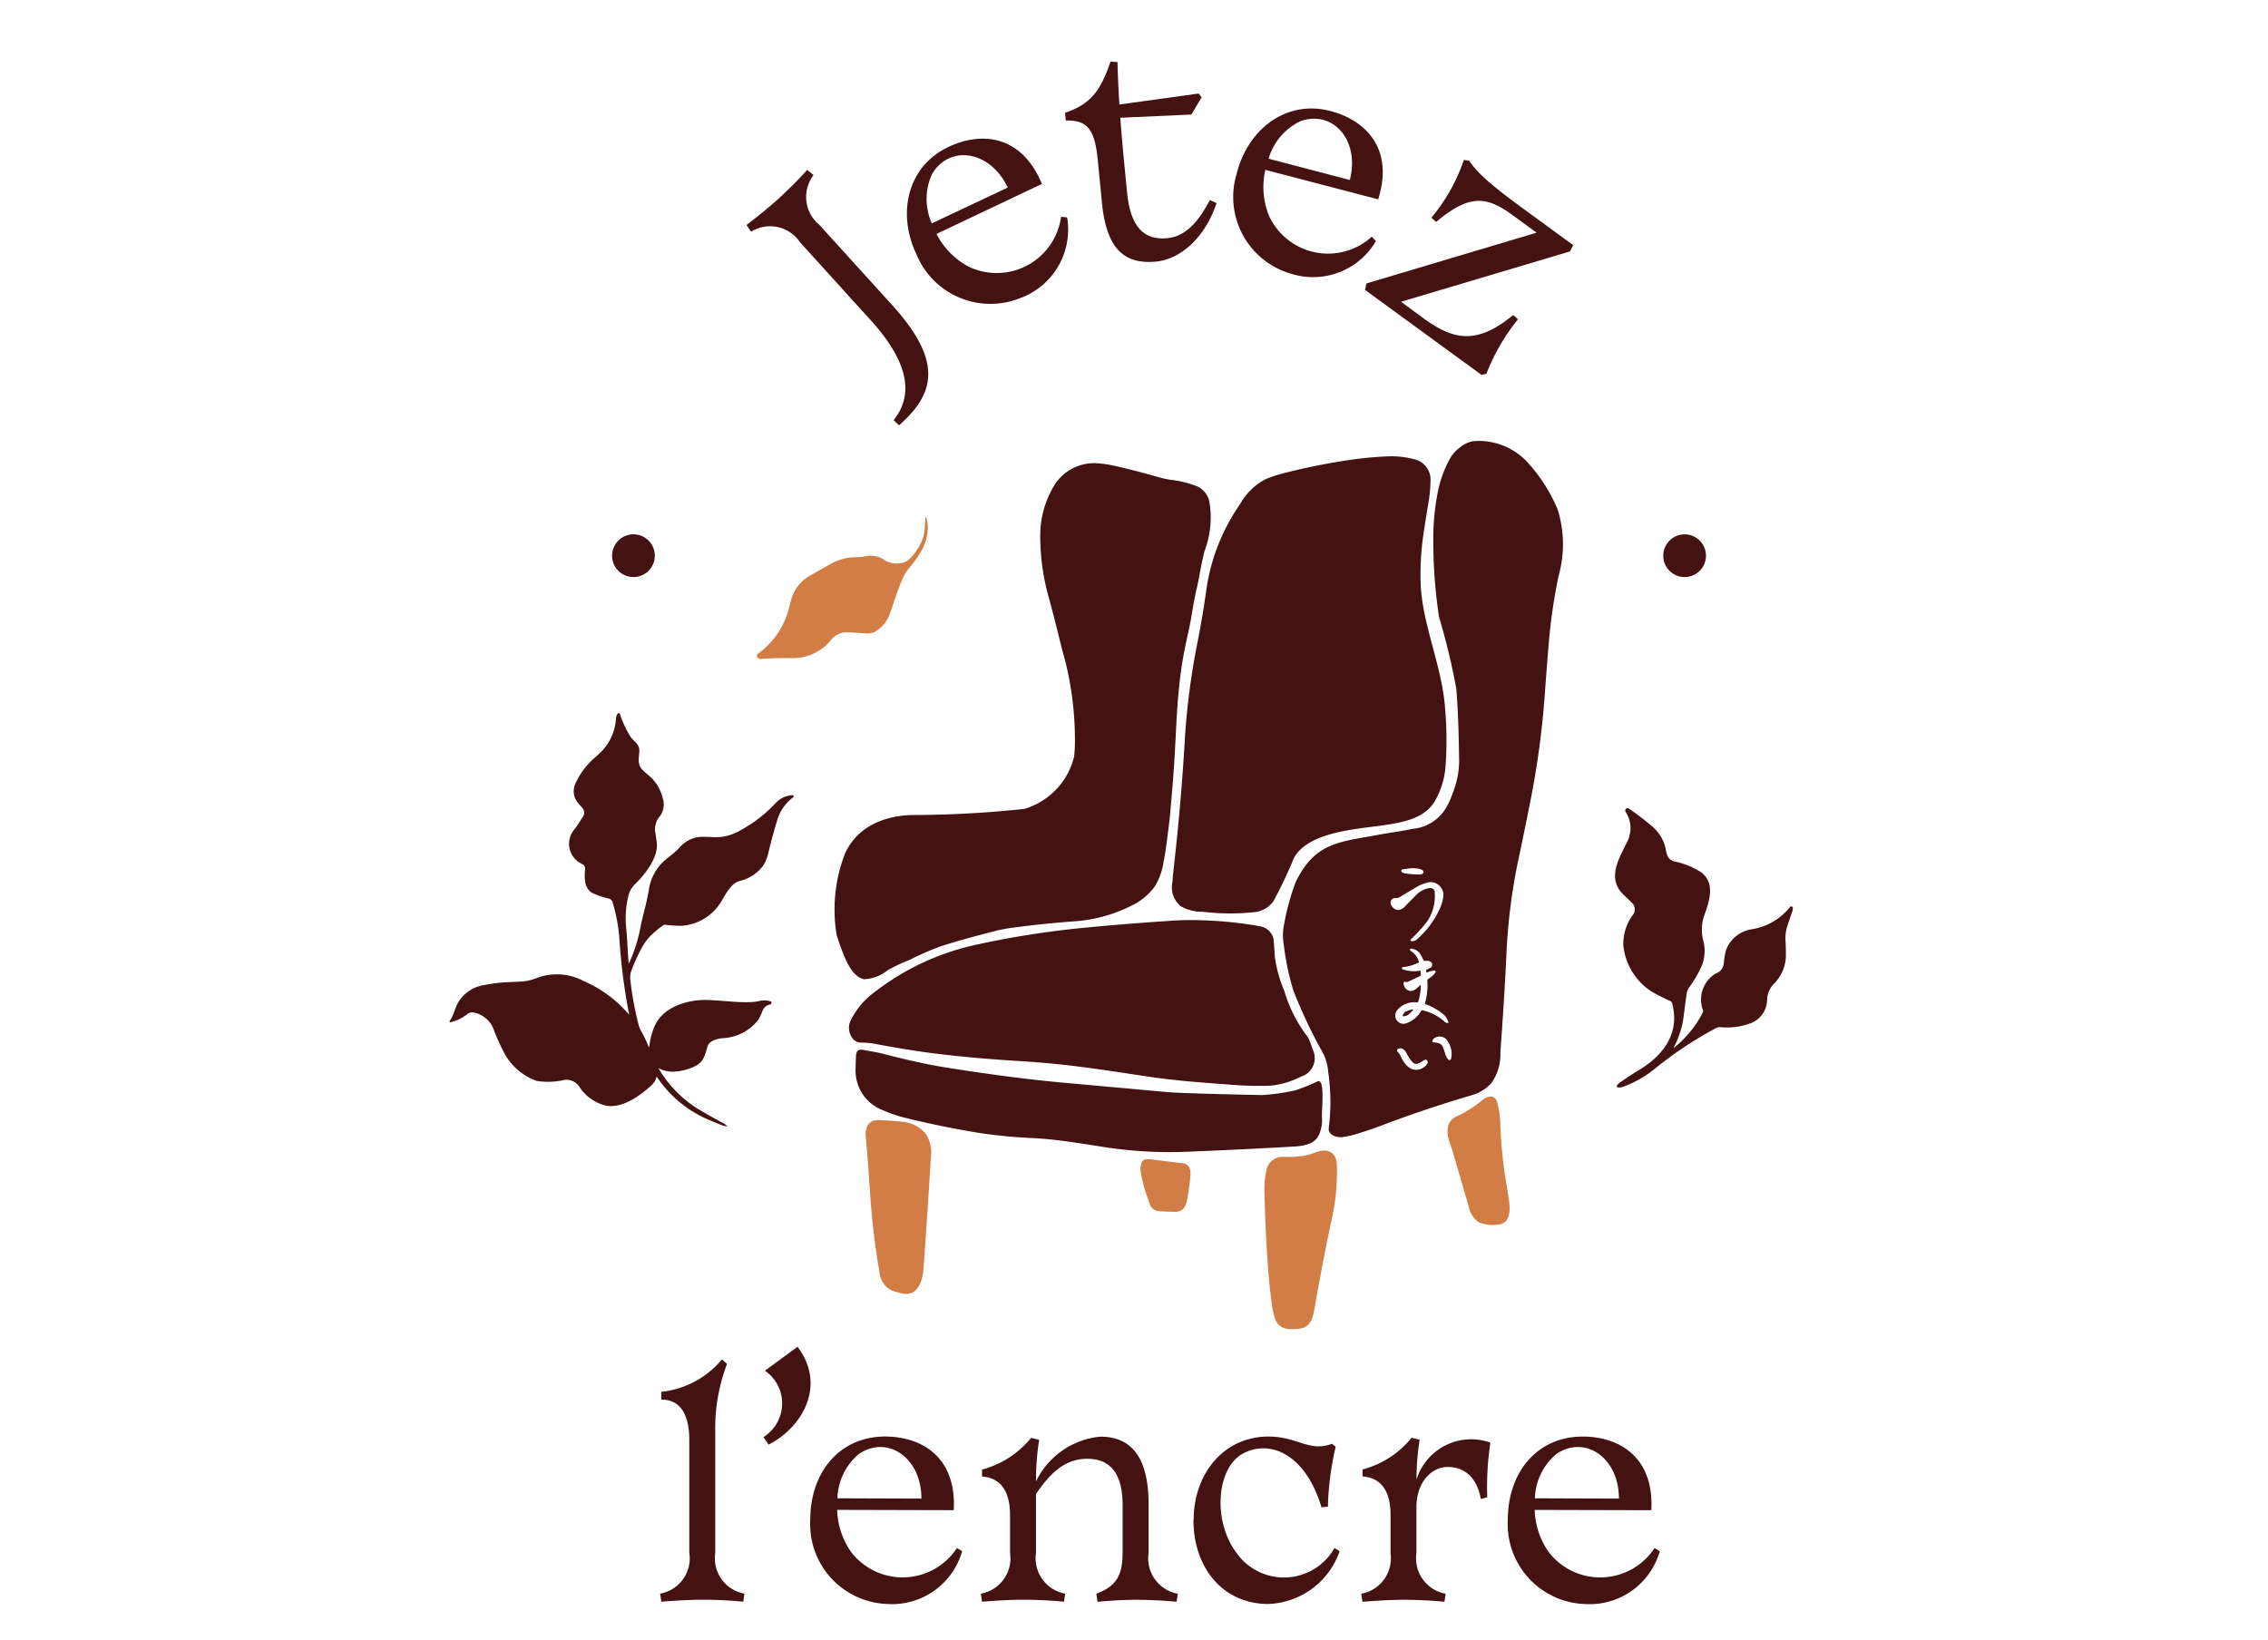 <svg xmlns="http://www.w3.org/2000/svg" xmlns:xlink="http://www.w3.org/1999/xlink" width="177" height="128" viewBox="0 0 177 128"><defs><clipPath id="clip-path"><rect id="Rectangle_7243" data-name="Rectangle 7243" width="104.836" height="120.391" transform="translate(0 0)" fill="none"></rect></clipPath></defs><g id="Groupe_15578" data-name="Groupe 15578" transform="translate(-698 -3608)"><rect id="Image_20" data-name="Image 20" width="177" height="128" transform="translate(698 3608)" fill="none"></rect><g id="Groupe_14343" data-name="Groupe 14343" transform="translate(733.082 3612.803)"><g id="Groupe_14342" data-name="Groupe 14342" transform="translate(0 0.002)" clip-path="url(#clip-path)"><path id="Trac&#xE9;_4030" data-name="Trac&#xE9; 4030" d="M16.353,495.613c-.04-.022-.051-.011-.025.029a9.141,9.141,0,0,0,3.237,3.247c.621.365,1.243.716,1.879,1.051a1.009,1.009,0,0,1,.209.177q.06.06-.021.033c-.116-.036-.228-.04-.343-.083q-.618-.238-1.214-.5a9.151,9.151,0,0,1-3.872-3.255c-.029-.044-.051-.04-.065.011a1.278,1.278,0,0,1-.361.6c-.885.809-2.146,1.748-3.428,1.629a3.364,3.364,0,0,1-2.215-1.5,1.217,1.217,0,0,0-1.163-.538,5.475,5.475,0,0,1-2.178.08,4.653,4.653,0,0,1-2.637-2.4q-.326-.629-.661-1.474a2.092,2.092,0,0,0-1.615-1.46.6.6,0,0,0-.444.087,3.467,3.467,0,0,1-1.343.672A.083.083,0,0,1,0,491.96a.076.076,0,0,1,.011-.047,3.067,3.067,0,0,0,.264-.466c.1-.3.213-.578.329-.838a2.825,2.825,0,0,1,2.1-1.492,12.232,12.232,0,0,1,1.925-.231c.379-.015.748-.033,1.109-.055a3.959,3.959,0,0,0,1.123-.285,4.43,4.43,0,0,1,3.565.235,9.8,9.8,0,0,1,3.551,2.6c.032.04.043.036.032-.015a46.674,46.674,0,0,1-.755-5.885,13.117,13.117,0,0,0-.542-2.872.4.4,0,0,0-.285-.246,6.258,6.258,0,0,1-1.3-.444c-.647-.4-.6-1.206-.545-1.893a.338.338,0,0,0-.17-.318c-.127-.069-.253-.145-.379-.224A1.734,1.734,0,0,1,9.8,476.9c.224-.322.433-.643.628-.957.271-.441-.152-.737-.39-1.03a1.409,1.409,0,0,1-.206-1.539,5.791,5.791,0,0,1,1.55-2.044c.217-.2.423-.39.61-.589a4.037,4.037,0,0,0,1-2.471.836.836,0,0,1,.127-.336.1.1,0,0,1,.137-.032.091.091,0,0,1,.039.05,8.13,8.13,0,0,0,.827,1.777c.267.39.719.571.69,1.13-.026.51-.166,1.019.217,1.427.253.271.571.484.827.759a3.454,3.454,0,0,1,.795,1.525,1.551,1.551,0,0,1-.22,1.351,1.569,1.569,0,0,0-.394,1.152c.051.307.1.618.137.928.141,1.124-.881,2.442-1.68,3.226a1.837,1.837,0,0,0-.545.961,7.438,7.438,0,0,0-.17,2.38c.094.918.119,1.835.192,2.767.007.087.029.09.065.011a11.884,11.884,0,0,0,.864-2.738c.068-.343.159-.737.275-1.188.159-.614.293-1.228.4-1.85a3.745,3.745,0,0,1,1.094-2.066c.343-.333.82-.643,1.189-1.019a2.53,2.53,0,0,1,1.481-.91c.589-.08,1.149.029,1.734-.011a3.753,3.753,0,0,0,1.633-.531,10.593,10.593,0,0,0,2.738-2.117,1.923,1.923,0,0,1,1.315-.621c.065-.007.1.022.1.09a.078.078,0,0,1-.04.079,3.424,3.424,0,0,0-1.261,1.842c-.256.838-.484,1.669-.675,2.5a3.31,3.31,0,0,1-.394.975A3.154,3.154,0,0,1,22.6,481c-.672.253-1,.95-1.355,1.528a3.9,3.9,0,0,1-3.107,1.958,8.538,8.538,0,0,1-1.326-.083.166.166,0,0,0-.108.029,7.58,7.58,0,0,0-1.048.874,4.464,4.464,0,0,0-.755,1.1,12.412,12.412,0,0,0-.723,1.629,1.468,1.468,0,0,0-.068.654,25.32,25.32,0,0,0,.654,3.562,2.639,2.639,0,0,0,.249.567,8.026,8.026,0,0,1,.5,1.058c.044.116.076.112.087-.011a5.328,5.328,0,0,1,.376-1.474c.632-1.546,2.543-2.146,4.115-2.11,1.12.026,2.229.206,3.352.166a4.224,4.224,0,0,0,.632-.065,1.75,1.75,0,0,1,.983.007.1.1,0,0,1,.065.08.162.162,0,0,1-.014.1.115.115,0,0,1-.076.054.812.812,0,0,0-.621.542,3.969,3.969,0,0,1-.329.679,3.713,3.713,0,0,1-2.76,1.416c-.423.04-1.048.181-1.188.654-.177.6-.278,1.138-.871,1.478a4.058,4.058,0,0,1-1.579.469,2.347,2.347,0,0,1-1.34-.242" transform="translate(0 -417.034)" fill="#451212"></path><path id="Trac&#xE9;_4031" data-name="Trac&#xE9; 4031" d="M841.507,554.782c-.023.043-.016.051.023.02a8.335,8.335,0,0,0,2.242-2.746.221.221,0,0,0,.019-.149,2.379,2.379,0,0,1,.99-2.891.9.9,0,0,0,.622-.743,6.1,6.1,0,0,1,.192-1.119,2.557,2.557,0,0,1,2.07-1.6,4.8,4.8,0,0,0,2.9-1.706.129.129,0,0,1,.192-.035.1.1,0,0,1,.039.09.93.93,0,0,1-.054.313c-.141.4-.274.786-.4,1.181a3.165,3.165,0,0,0-.113,1.084c.016.332.024.657.027.974a3.17,3.17,0,0,1-.912,2.343,1.843,1.843,0,0,0-.555,1.244,1.978,1.978,0,0,1-1.408,1.9,5.173,5.173,0,0,1-2.25.262.5.5,0,0,0-.289.055,29.491,29.491,0,0,0-4.792,3.176,8.59,8.59,0,0,1-2.433,1.4,1.242,1.242,0,0,1-.462.082.1.1,0,0,1-.1-.1.118.118,0,0,1,.02-.063,1.049,1.049,0,0,1,.27-.258c.469-.333.947-.642,1.424-.927,1.858-1.115,3.227-2.828,2.625-5.167a.753.753,0,0,0-.062-.157.157.157,0,0,0-.074-.067,15.685,15.685,0,0,1-1.518-.771,4.9,4.9,0,0,1-2.171-3.587,3.809,3.809,0,0,1,.774-2.414.706.706,0,0,0-.117-.919c-.176-.18-.36-.356-.548-.528-1.428-1.287-.509-2.781.141-4.127a2.335,2.335,0,0,0-.071-2.437.181.181,0,0,1,.047-.25s.008,0,.012-.008a.176.176,0,0,1,.2.008q.88.6,1.706,1.3a3.243,3.243,0,0,1,1.107,1.612c.125.5.109,1.029.712,1.209a6.1,6.1,0,0,1,2.16.884c1.048.857.591,2.218.211,3.286a3.351,3.351,0,0,0-.121,1.909,3.19,3.19,0,0,1-.062,2,9.019,9.019,0,0,1-1.052,1.811.906.906,0,0,0-.152.4c-.082.587-.16,1.158-.227,1.71a7.126,7.126,0,0,1-.782,2.523" transform="translate(-745.963 -477.838)" fill="#451212"></path><path id="Trac&#xE9;_4032" data-name="Trac&#xE9; 4032" d="M153.518,947.2v-8.81c0-1.713-.52-3.153-2.187-3.153v-.606a7.12,7.12,0,0,0,4.729-2.523l.407.34a14.044,14.044,0,0,0-.923,5.273v9.486a2.806,2.806,0,0,0,2.277,3.176l-.09.63c-1.1-.114-2.457-.157-3.176-.157s-1.846.047-3.22.157l-.09-.63a2.8,2.8,0,0,0,2.277-3.176" transform="translate(-134.807 -830.8)" fill="#451212"></path><path id="Trac&#xE9;_4033" data-name="Trac&#xE9; 4033" d="M225.538,924.834l2.547-1.87c2.254,2.973.427,6.263-2.253,7.636l-.407-.587a3.1,3.1,0,0,0,.113-5.183" transform="translate(-200.924 -822.65)" fill="#451212"></path><path id="Trac&#xE9;_4034" data-name="Trac&#xE9; 4034" d="M267.682,992.27c0-3.2-2.636-4.98-4.866-3.493a4.681,4.681,0,0,0-1.69,3.47Zm-2.66,8.227a6.239,6.239,0,0,1-6.017-6.557c0-3.783,2.343-6.514,5.837-6.514,2.86,0,5.59,1.6,5.363,5.747l-9.1-.023a6,6,0,0,0,1.127,3.337,5.069,5.069,0,0,0,8.223-.36l.407.246a5.691,5.691,0,0,1-5.837,4.124" transform="translate(-230.854 -880.106)" fill="#451212"></path><path id="Trac&#xE9;_4035" data-name="Trac&#xE9; 4035" d="M392.588,996.541v-3.716c0-2.434-.923-3.627-2.773-3.627s-3,1.307-3.987,2.75v4.6a2.807,2.807,0,0,0,2.277,3.177l-.09.63c-1.1-.113-2.457-.157-3.177-.157s-1.846.047-3.223.157l-.09-.63a2.8,2.8,0,0,0,2.277-3.177V993.6c0-1.557-.5-2.883-2.187-3.02v-.54a7.353,7.353,0,0,0,3.83-2.476l.63.157a20.139,20.139,0,0,0-.247,3.243,6.226,6.226,0,0,1,5.023-3.493c2.523,0,3.763,1.756,3.763,5.273v3.81a2.806,2.806,0,0,0,2.277,3.177l-.09.63c-1.1-.114-2.456-.157-3.176-.157s-1.846.047-3,.157l-.09-.63c1.577-.587,2.05-1.467,2.05-3.177" transform="translate(-340.058 -880.141)" fill="#451212"></path><path id="Trac&#xE9;_4036" data-name="Trac&#xE9; 4036" d="M534.251,993.94c0-3.6,2.343-6.514,5.837-6.514,2.277,0,3.2,1.24,4.956.563l.293.227a22.938,22.938,0,0,0-.61,4.687l-.5.043c-1.307-4.327-4.17-5.292-6.173-4.166s-2.343,5.2-.473,7.706a4.529,4.529,0,0,0,7.66-.36l.4.246a6.11,6.11,0,0,1-5.567,4.123c-3.493,0-5.837-2.77-5.837-6.556" transform="translate(-476.177 -880.105)" fill="#451212"></path><path id="Trac&#xE9;_4037" data-name="Trac&#xE9; 4037" d="M656.994,997.278v-2.95c0-1.557-.5-2.883-2.187-3.02v-.54a7.351,7.351,0,0,0,3.83-2.476l.63.156a18.659,18.659,0,0,0-.246,3.11,4.46,4.46,0,0,1,5.766-2.883,22.692,22.692,0,0,0-.246,4.26l-.5.137c-.317-1.737-1.33-2.5-2.57-2.5-1.354,0-2.457,1.283-2.457,3.11v3.607a2.807,2.807,0,0,0,2.276,3.177l-.09.63c-1.1-.114-2.457-.157-3.176-.157s-1.846.047-3.224.157l-.09-.63a2.8,2.8,0,0,0,2.277-3.177" transform="translate(-583.554 -880.877)" fill="#451212"></path><path id="Trac&#xE9;_4038" data-name="Trac&#xE9; 4038" d="M768.555,992.27c0-3.2-2.637-4.98-4.867-3.493a4.68,4.68,0,0,0-1.69,3.47ZM765.9,1000.5a6.239,6.239,0,0,1-6.017-6.557c0-3.783,2.343-6.514,5.837-6.514,2.864,0,5.586,1.6,5.363,5.747l-9.1-.023a6,6,0,0,0,1.126,3.337,5.073,5.073,0,0,0,8.227-.36l.407.246a5.687,5.687,0,0,1-5.837,4.124" transform="translate(-677.292 -880.106)" fill="#451212"></path><path id="Trac&#xE9;_4039" data-name="Trac&#xE9; 4039" d="M116.727,341.187a1.667,1.667,0,1,1,1.666,1.667,1.663,1.663,0,0,1-1.666-1.667" transform="translate(-104.04 -302.619)" fill="#451212"></path><path id="Trac&#xE9;_4040" data-name="Trac&#xE9; 4040" d="M871.5,341.187a1.666,1.666,0,1,1,1.666,1.667,1.663,1.663,0,0,1-1.666-1.667" transform="translate(-776.776 -302.619)" fill="#451212"></path><path id="Trac&#xE9;_4041" data-name="Trac&#xE9; 4041" d="M222.9,89.458l-5.465-6.025a2.8,2.8,0,0,0-3.818-.825l-.356-.524c1.1-.841,1.96-1.565,2.492-2.05s1.506-1.424,2.246-2.253l.493.407a2.806,2.806,0,0,0,.45,3.881l5.692,6.275c4.057,4.471,3.251,6.971.532,9.373l-.427-.4c1.377-1.737,1.526-4.154-1.835-7.859" transform="translate(-190.082 -69.327)" fill="#451212"></path><path id="Trac&#xE9;_4042" data-name="Trac&#xE9; 4042" d="M336.294,59.195c-1.377-2.887-4.522-3.36-5.9-1.06A4.673,4.673,0,0,0,330.367,62l5.931-2.8Zm1.138,8.567a6.242,6.242,0,0,1-8.254-3.329c-1.553-3.255-.689-6.889,2.468-8.391,2.582-1.232,5.735-.959,7.315,2.879l-8.227,3.9a6.011,6.011,0,0,0,2.453,2.527,5.066,5.066,0,0,0,7.268-3.865l.473.047a5.693,5.693,0,0,1-3.493,6.236" transform="translate(-292.73 -49.368)" fill="#451212"></path><path id="Trac&#xE9;_4043" data-name="Trac&#xE9; 4043" d="M444.844,11.073l-.329-3.364c-.238-2.445-.806-3.137-2.5-3.106L441.957,4c1.972-.669,2.758-1.651,3.548-3.994l.548.035c.024,1.154.082,2.21.145,3.314l6.189-.857.231.293-.8,1.346-5.547.251c.121,1.709.3,3.525.528,5.837.258,2.648,1.295,3.744,3.133,3.564,1.526-.149,2.488-1.4,3.333-2.977l.52.243c-.927,2.762-2.856,4.377-4.714,4.561-2.512.246-3.884-1.044-4.229-4.546" transform="translate(-393.922 -0.002)" fill="#451212"></path><path id="Trac&#xE9;_4044" data-name="Trac&#xE9; 4044" d="M572.2,39.26c.8-3.1-1.307-5.481-3.838-4.6a4.679,4.679,0,0,0-2.5,2.934l6.341,1.663Zm-4.632,7.3a6.237,6.237,0,0,1-4.182-7.851c.9-3.489,3.9-5.715,7.276-4.843,2.77.716,5.007,2.946,3.751,6.9l-8.806-2.3a5.992,5.992,0,0,0,.254,3.509,5.068,5.068,0,0,0,8.051,1.709l.329.34a5.688,5.688,0,0,1-6.682,2.531" transform="translate(-501.939 -30.013)" fill="#451212"></path><path id="Trac&#xE9;_4045" data-name="Trac&#xE9; 4045" d="M657.5,80.32l13.265-3.959-1.893-1.381c-2.038-1.487-3.364-1.62-5.946.544l-.376-.329a13.933,13.933,0,0,0,2.535-4.507l.411.047c.692,1.037,1.882,2.046,4.432,3.9l3.693,2.7-.247.489-13.191,3.931L662,83.086c2.332,1.7,4.151,1.995,6.936-.294l.376.329a15.845,15.845,0,0,0-2.464,4.256l-.391.078-9.084-6.627.113-.5Z" transform="translate(-585.927 -63.006)" fill="#451212"></path><path id="Trac&#xE9;_4046" data-name="Trac&#xE9; 4046" d="M233.223,329.584a3.2,3.2,0,0,0,.54-1.667c0-.2.016-.379.032-.548.031-.293.074-.3.129,0,.3,1.545-.5,2.684-1.435,3.818a3.076,3.076,0,0,0-.438.708c-.407.923-.689,1.838-1,2.742a2.691,2.691,0,0,1-1.252,1.5,1.64,1.64,0,0,1-.712.082c-.458-.031-.9-.059-1.326-.078a1.569,1.569,0,0,0-1.236.493,3.857,3.857,0,0,1-3.044,1.522c-.829-.02-1.659.008-2.5.055a.279.279,0,0,1-.317-.188.191.191,0,0,1,.063-.207,6.278,6.278,0,0,0,2.4-3.443c.07-.309.153-.606.238-.884a3,3,0,0,1,1.424-1.76c.532-.309,1.064-.614,1.588-.908a4.048,4.048,0,0,1,2.034-.544,6.963,6.963,0,0,0,.9-.1,1.805,1.805,0,0,1,1.181.246,1.822,1.822,0,0,0,1.647.254c.438-.129.853-.728,1.088-1.1" transform="translate(-196.667 -291.591)" fill="#d17d45"></path><path id="Trac&#xE9;_4047" data-name="Trac&#xE9; 4047" d="M719.06,753a1.823,1.823,0,0,1-.759-1.131q-.639-2.212-1.271-4.37c-.223-.763-.595-1.385-.3-2.2a1.259,1.259,0,0,1,.669-.591,9.34,9.34,0,0,0,1.948-1.244c.371-.309.958-.485,1.142.16a7.253,7.253,0,0,1,.243,1.526,38.138,38.138,0,0,0,.379,4.253c.1.583.2,1.173.286,1.768.118.759.2,1.9-.818,2.014a2.9,2.9,0,0,1-1.518-.18" transform="translate(-638.734 -662.406)" fill="#d17d45"></path><path id="Trac&#xE9;_4048" data-name="Trac&#xE9; 4048" d="M301.806,760.306a2.647,2.647,0,0,1,1.67.927,2.682,2.682,0,0,1,.4,1.893q-.258,4.342-.567,8.567c-.074,1.033-.458,2.371-1.819,1.964-.18-.055-.356-.1-.52-.141a1.681,1.681,0,0,1-1.084-1.4,58.064,58.064,0,0,1-.759-6.4q-.142-2.188-.329-4.288c-.063-.673.235-1.3,1-1.267.673.027,1.342.074,2.011.145" transform="translate(-266.315 -677.541)" fill="#d17d45"></path><path id="Trac&#xE9;_4049" data-name="Trac&#xE9; 4049" d="M496.247,788.47c.1-.262.52-.227.739-.2.8.1,1.62.2,2.441.3.516.062.641.493.6.959-.043.524-.117,1.076-.215,1.654-.1.607-.25,1.182-.974,1.174-.415,0-.826-.019-1.232-.043a.817.817,0,0,1-.779-.669,11.637,11.637,0,0,1-.688-2.445,1.563,1.563,0,0,1,.1-.732" transform="translate(-442.205 -702.579)" fill="#d17d45"></path><path id="Trac&#xE9;_4050" data-name="Trac&#xE9; 4050" d="M528.5,314.852c1.127-2.093,4.968-2.273,7.128-2.594,1.416-.212,3.079-.521,3.881-1.862a6.405,6.405,0,0,0,.841-2.793,29.276,29.276,0,0,0-.09-4.988c-.344-3.1-1.756-6.228-1.858-9.217a21.237,21.237,0,0,1,.215-3.814c.118-.818.25-1.635.391-2.453a10.6,10.6,0,0,0,.157-1.643,1.632,1.632,0,0,0-1.3-1.788,6.789,6.789,0,0,0-1.984-.219,28.514,28.514,0,0,0-3.466.348c-1.686.266-3.243.591-4.675.962a10.974,10.974,0,0,0-1.428.466,4.834,4.834,0,0,0-1.987,1.929,15.542,15.542,0,0,0-2.6,6.392q-.328,2.341-.728,4.37a56.469,56.469,0,0,0-1,7.625q-.282,4.929-.888,10.253c-.031.266-.055.552-.074.861a1.916,1.916,0,0,0,.645,1.909,3.4,3.4,0,0,0,1.737.435,17.951,17.951,0,0,0,4.123.015,2.1,2.1,0,0,0,1.362-.825,34.167,34.167,0,0,0,1.6-3.368Z" transform="translate(-462.613 -252.667)" fill="#451212"></path><path id="Trac&#xE9;_4051" data-name="Trac&#xE9; 4051" d="M318.837,617.042a1.32,1.32,0,0,1,1.1.927c.047.239.09,1.17.121,1.506a10.079,10.079,0,0,0,.728,2.6,10.729,10.729,0,0,0,1.119,2.566c.915,1.487.6.606,1.154,2.148a1.5,1.5,0,0,1-.958,1.991,6.562,6.562,0,0,1-2.4.712,27.391,27.391,0,0,1-3.368-.1c-2.089-.149-4.182-.309-6.248-.622-2.723-.407-5.332-.829-8.066-1.06-.7-.059-1.381-.11-2.034-.149q-3.609-.223-6.537-.591-2.089-.264-4.745-.771a7.6,7.6,0,0,0-.943-.07.823.823,0,0,1-.646-.309,1.344,1.344,0,0,1-.09-1.565,6,6,0,0,1,1.678-1.983,19.8,19.8,0,0,1,8.078-3.791,71.158,71.158,0,0,1,8.063-1.283q3.35-.329,6.721-.552a22.374,22.374,0,0,1,2.832-.063,30.508,30.508,0,0,1,4.452.458Z" transform="translate(-255.642 -549.556)" fill="#451212"></path><path id="Trac&#xE9;_4052" data-name="Trac&#xE9; 4052" d="M327.664,712.048c.579-.188.29,2.23.321,2.817a2.75,2.75,0,0,1-.27,1.436c-.336.665-1.2.8-1.885.841q-3.538.211-7.969.391a33.652,33.652,0,0,1-6.513-.293c-1.936-.293-3.888-.645-5.77-.747a40.153,40.153,0,0,1-4.436-.426q-2.835-.464-5.735-1.178a10.368,10.368,0,0,1-1.674-.575,3.3,3.3,0,0,1-2.14-3.294c0-.325.012-.657.031-.994.024-.356.207-.5.556-.426.493.1,1,.16,1.494.289q2.893.751,4.714,1.044,5.339.863,9.549,1.24,3.668.329,7.593.688c.434.039.857.067,1.271.086,2.167.09,4.338.133,6.505.18a16.1,16.1,0,0,0,2.6-.372,14.674,14.674,0,0,0,1.756-.708" transform="translate(-259.899 -632.459)" fill="#451212"></path><path id="Trac&#xE9;_4053" data-name="Trac&#xE9; 4053" d="M589.021,794.476c-.125.72-.313,1.416-1.166,1.526-.755.1-1.576.1-1.885-.743a5.11,5.11,0,0,1-.251-1.048c-.148-1.041-.262-2.159-.344-3.349q-.182-2.634-.251-5.578a6.5,6.5,0,0,1,.133-1.545,1.294,1.294,0,0,1,1.377-1.15,8.014,8.014,0,0,0,1.545-.079,5.046,5.046,0,0,0,.954-.274c.8-.309,1.576-.1,1.639.911a16.881,16.881,0,0,1-.438,4.495q-.71,3.368-1.311,6.838" transform="translate(-521.526 -697.1)" fill="#d17d45"></path><path id="Trac&#xE9;_4054" data-name="Trac&#xE9; 4054" d="M685.151,680.767l-.383.344a.2.2,0,0,1-.023.015l-.3.082a.065.065,0,0,1-.078-.043.074.074,0,0,1,.008-.051l.168-.25a.12.12,0,0,1,.031-.023l.512-.176a.06.06,0,0,1,.078.039.068.068,0,0,1-.016.066" transform="translate(-609.985 -606.683)" fill="#451212"></path><path id="Trac&#xE9;_4055" data-name="Trac&#xE9; 4055" d="M619.862,277.787a12.718,12.718,0,0,0-2.226-3.564A5.173,5.173,0,0,0,613.3,272.4a2.142,2.142,0,0,0-1.131.532,2.612,2.612,0,0,0-.751.864,8.971,8.971,0,0,0-.951,2.676,18.184,18.184,0,0,0-.332,3.556,39.361,39.361,0,0,0,.446,6.1,52.051,52.051,0,0,1,1.345,5.59c.153,1.682.2,4.041.227,5.708a6.973,6.973,0,0,1-.493,2.414,6.223,6.223,0,0,1-.524,1.173,3.369,3.369,0,0,1-2.586,1.647c-.634.141-2.03.34-2.73.473-3.048.571-4.875.579-6.4,3.623a18.415,18.415,0,0,0-.943,3.427,3.872,3.872,0,0,0-.055,1.162,20.939,20.939,0,0,0,.775,3.885,37.65,37.65,0,0,0,2.148,4.612,3.908,3.908,0,0,1,.587,1.788,16.106,16.106,0,0,1,.043,4.381c-.071.529.579.771,1.072.712a7.2,7.2,0,0,0,1.3-.305c.642-.2,1.228-.4,1.764-.607q3.486-1.32,7-2.351a3.251,3.251,0,0,0,1.549-.947,3.822,3.822,0,0,0,.708-2.418q.3-4,.477-7.726a45.222,45.222,0,0,1,.931-7.308q.5-2.359.966-4.722a67.164,67.164,0,0,0,1.084-8.039q.247-3.38.364-4.628l0,0a43.989,43.989,0,0,1,.712-4.714,9.133,9.133,0,0,0-.047-5.176m-12.2,28.092a.117.117,0,0,1,.078-.051c.258-.039.513-.07.763-.09a.948.948,0,0,1,.109,0c.108,0,.215.022.322.033l0,0a.924.924,0,0,1,.325.1.212.212,0,0,1,.113.121.135.135,0,0,1-.039.148.248.248,0,0,1-.055.039.415.415,0,0,1-.2.051,7.414,7.414,0,0,1-1.111-.082.633.633,0,0,1-.274-.1.118.118,0,0,1-.031-.164m-.775,2.781a.364.364,0,0,1,.051-.509.253.253,0,0,1,.09-.058c.117-.049.255-.009.384-.048a.31.31,0,0,0,.066-.03c.477-.282.943-.563,1.4-.837.016-.01.036-.019.053-.029s.063-.035.1-.052l.025-.013a3.32,3.32,0,0,1,.59-.215l.041-.012h0a1.049,1.049,0,0,1,.277-.035,1.012,1.012,0,0,1,.947,1.213,3.542,3.542,0,0,1-.27.884,7.171,7.171,0,0,1-1.717,2.32.634.634,0,0,1-.4.192h0c-.188.008-.219-.055-.086-.192a11,11,0,0,0,1.221-1.342,3.543,3.543,0,0,0,.595-2.254.326.326,0,0,0-.243-.344.635.635,0,0,0-.157-.015,1.828,1.828,0,0,0-1.068.566q-.416.417-.81.822a.855.855,0,0,1-.59.325.614.614,0,0,1-.494-.337m.446,8.137a1.726,1.726,0,0,1,1.522-.587.119.119,0,0,0,.113-.078,4.729,4.729,0,0,0,.2-1.248l-.016,0a.083.083,0,0,0,0-.021l-.007,0-.027,0c-.224.21-.524.532-.858.437a.5.5,0,0,1-.152-.066.612.612,0,0,1-.289-.5c-.008-.113.039-.156.149-.133l.105.02a.086.086,0,0,0,.039,0l.986-.462a.117.117,0,0,0,.066-.11l-.016-.254v-.008a.074.074,0,0,0-.042-.053.064.064,0,0,0-.017,0h-.008a2.483,2.483,0,0,1-.659.035,2.6,2.6,0,0,1-.667-.141.086.086,0,0,1-.062-.082.09.09,0,0,1,.082-.094,3.5,3.5,0,0,0,1.2-.34.057.057,0,0,0,.035-.074,1.424,1.424,0,0,0-.645-.849.052.052,0,0,0-.012-.008.107.107,0,0,1-.012-.153c.016-.02.051-.023.1-.012l.015,0h0c.544.106.689.407.9.873a.151.151,0,0,0,.111.087.146.146,0,0,0,.042,0,.6.6,0,0,1,.267,0,.421.421,0,0,1,.214.117.271.271,0,0,1-.09.422,1.373,1.373,0,0,1-.246.113.092.092,0,0,0-.07.106v.082c0,.035.014.057.031.067a.1.1,0,0,0,.051-.012,1.648,1.648,0,0,1,.54-.145.1.1,0,0,1,.036.005.09.09,0,0,1,.081.077.077.077,0,0,1-.008.043,1.663,1.663,0,0,1-.583.532.143.143,0,0,0-.063.133,4.969,4.969,0,0,1-.184,1.764.052.052,0,0,0,.031.063,4.839,4.839,0,0,1,1.377.767,1.417,1.417,0,0,1,.423.634.057.057,0,0,1-.035.074h-.019a.252.252,0,0,1-.054-.006.29.29,0,0,1-.146-.06,3.95,3.95,0,0,0-1.772-.928.105.105,0,0,0-.105.051,2.129,2.129,0,0,1-1.228.986.744.744,0,0,1-.255.013.649.649,0,0,1-.371-1.069m1.67,4.647c-.712.141-1.189-.5-1.424-1.08a1.3,1.3,0,0,0-.235-.309.142.142,0,0,1-.027-.055.153.153,0,0,1,0-.061.055.055,0,0,1,0-.007.151.151,0,0,1,.01-.032.139.139,0,0,1,.044-.064.152.152,0,0,1,.055-.027c.4-.109.571.243.751.587v0a2.864,2.864,0,0,0,.274.4c.348.442.7.047,1.029-.113a.133.133,0,0,1,.165.039.232.232,0,0,1,.049.185c-.039.262-.5.5-.687.539m2.516-.83a.134.134,0,0,1-.071.077l-.014,0a.118.118,0,0,1-.031.007.127.127,0,0,1-.062-.013.108.108,0,0,1-.019-.011.145.145,0,0,1-.015-.009h0c-.227-.211-.275-.669-.429-.98l-.008-.017a.5.5,0,0,0-.322-.286,3.433,3.433,0,0,0-.422-.071.073.073,0,0,1-.034-.012.075.075,0,0,1-.041-.081.412.412,0,0,1,.231-.266.808.808,0,0,1,.332-.087.754.754,0,0,1,.513.192,1.766,1.766,0,0,1,.391,1.553" transform="translate(-533.358 -242.775)" fill="#451212"></path><path id="Trac&#xE9;_4056" data-name="Trac&#xE9; 4056" d="M278.663,328.644a3.142,3.142,0,0,0,1.823-.7,12.847,12.847,0,0,1,1.694-.8,24.678,24.678,0,0,1,2.316-1.021c.552-.2,2.32-.724,4.656-1.311l.716-.137q2.406-.335,5.007-.536a11.667,11.667,0,0,0,4.663-1.248,4.788,4.788,0,0,0,1.8-1.5,5.067,5.067,0,0,0,.669-1.846c.133-.708.239-1.369.305-1.979.051-.458.156-1.127.227-1.952.1-1.2.207-2.32.29-3.575.176-2.578.192-5.027.583-7.683.148-1.025.356-2.011.563-2.926.231-1.025.352-2.12.622-3.255.212-.9.337-1.87.622-2.973a7.331,7.331,0,0,0,.368-3.842,1.692,1.692,0,0,0-.986-1.2,8.048,8.048,0,0,0-1.917-.481,6.507,6.507,0,0,1-.982-.2q-1.672-.481-3.4-.88a9.1,9.1,0,0,0-1.569-.231,3.665,3.665,0,0,0-3.38,1.96,7.543,7.543,0,0,0-.962,3.74,17.589,17.589,0,0,0,.673,4.8q.487,1.8,1,3.935a25.053,25.053,0,0,1,1.033,7.01,11.045,11.045,0,0,1-.067,1.479,5.655,5.655,0,0,1-3.884,4.061,83.922,83.922,0,0,1-8.872.477c-2.418.109-4.217,1.1-5.1,2.957a12.083,12.083,0,0,0-.665,6.451c.56,1.628,1.08,3.216,2.167,3.415Z" transform="translate(-246.29 -257.02)" fill="#451212"></path></g></g></g></svg>
